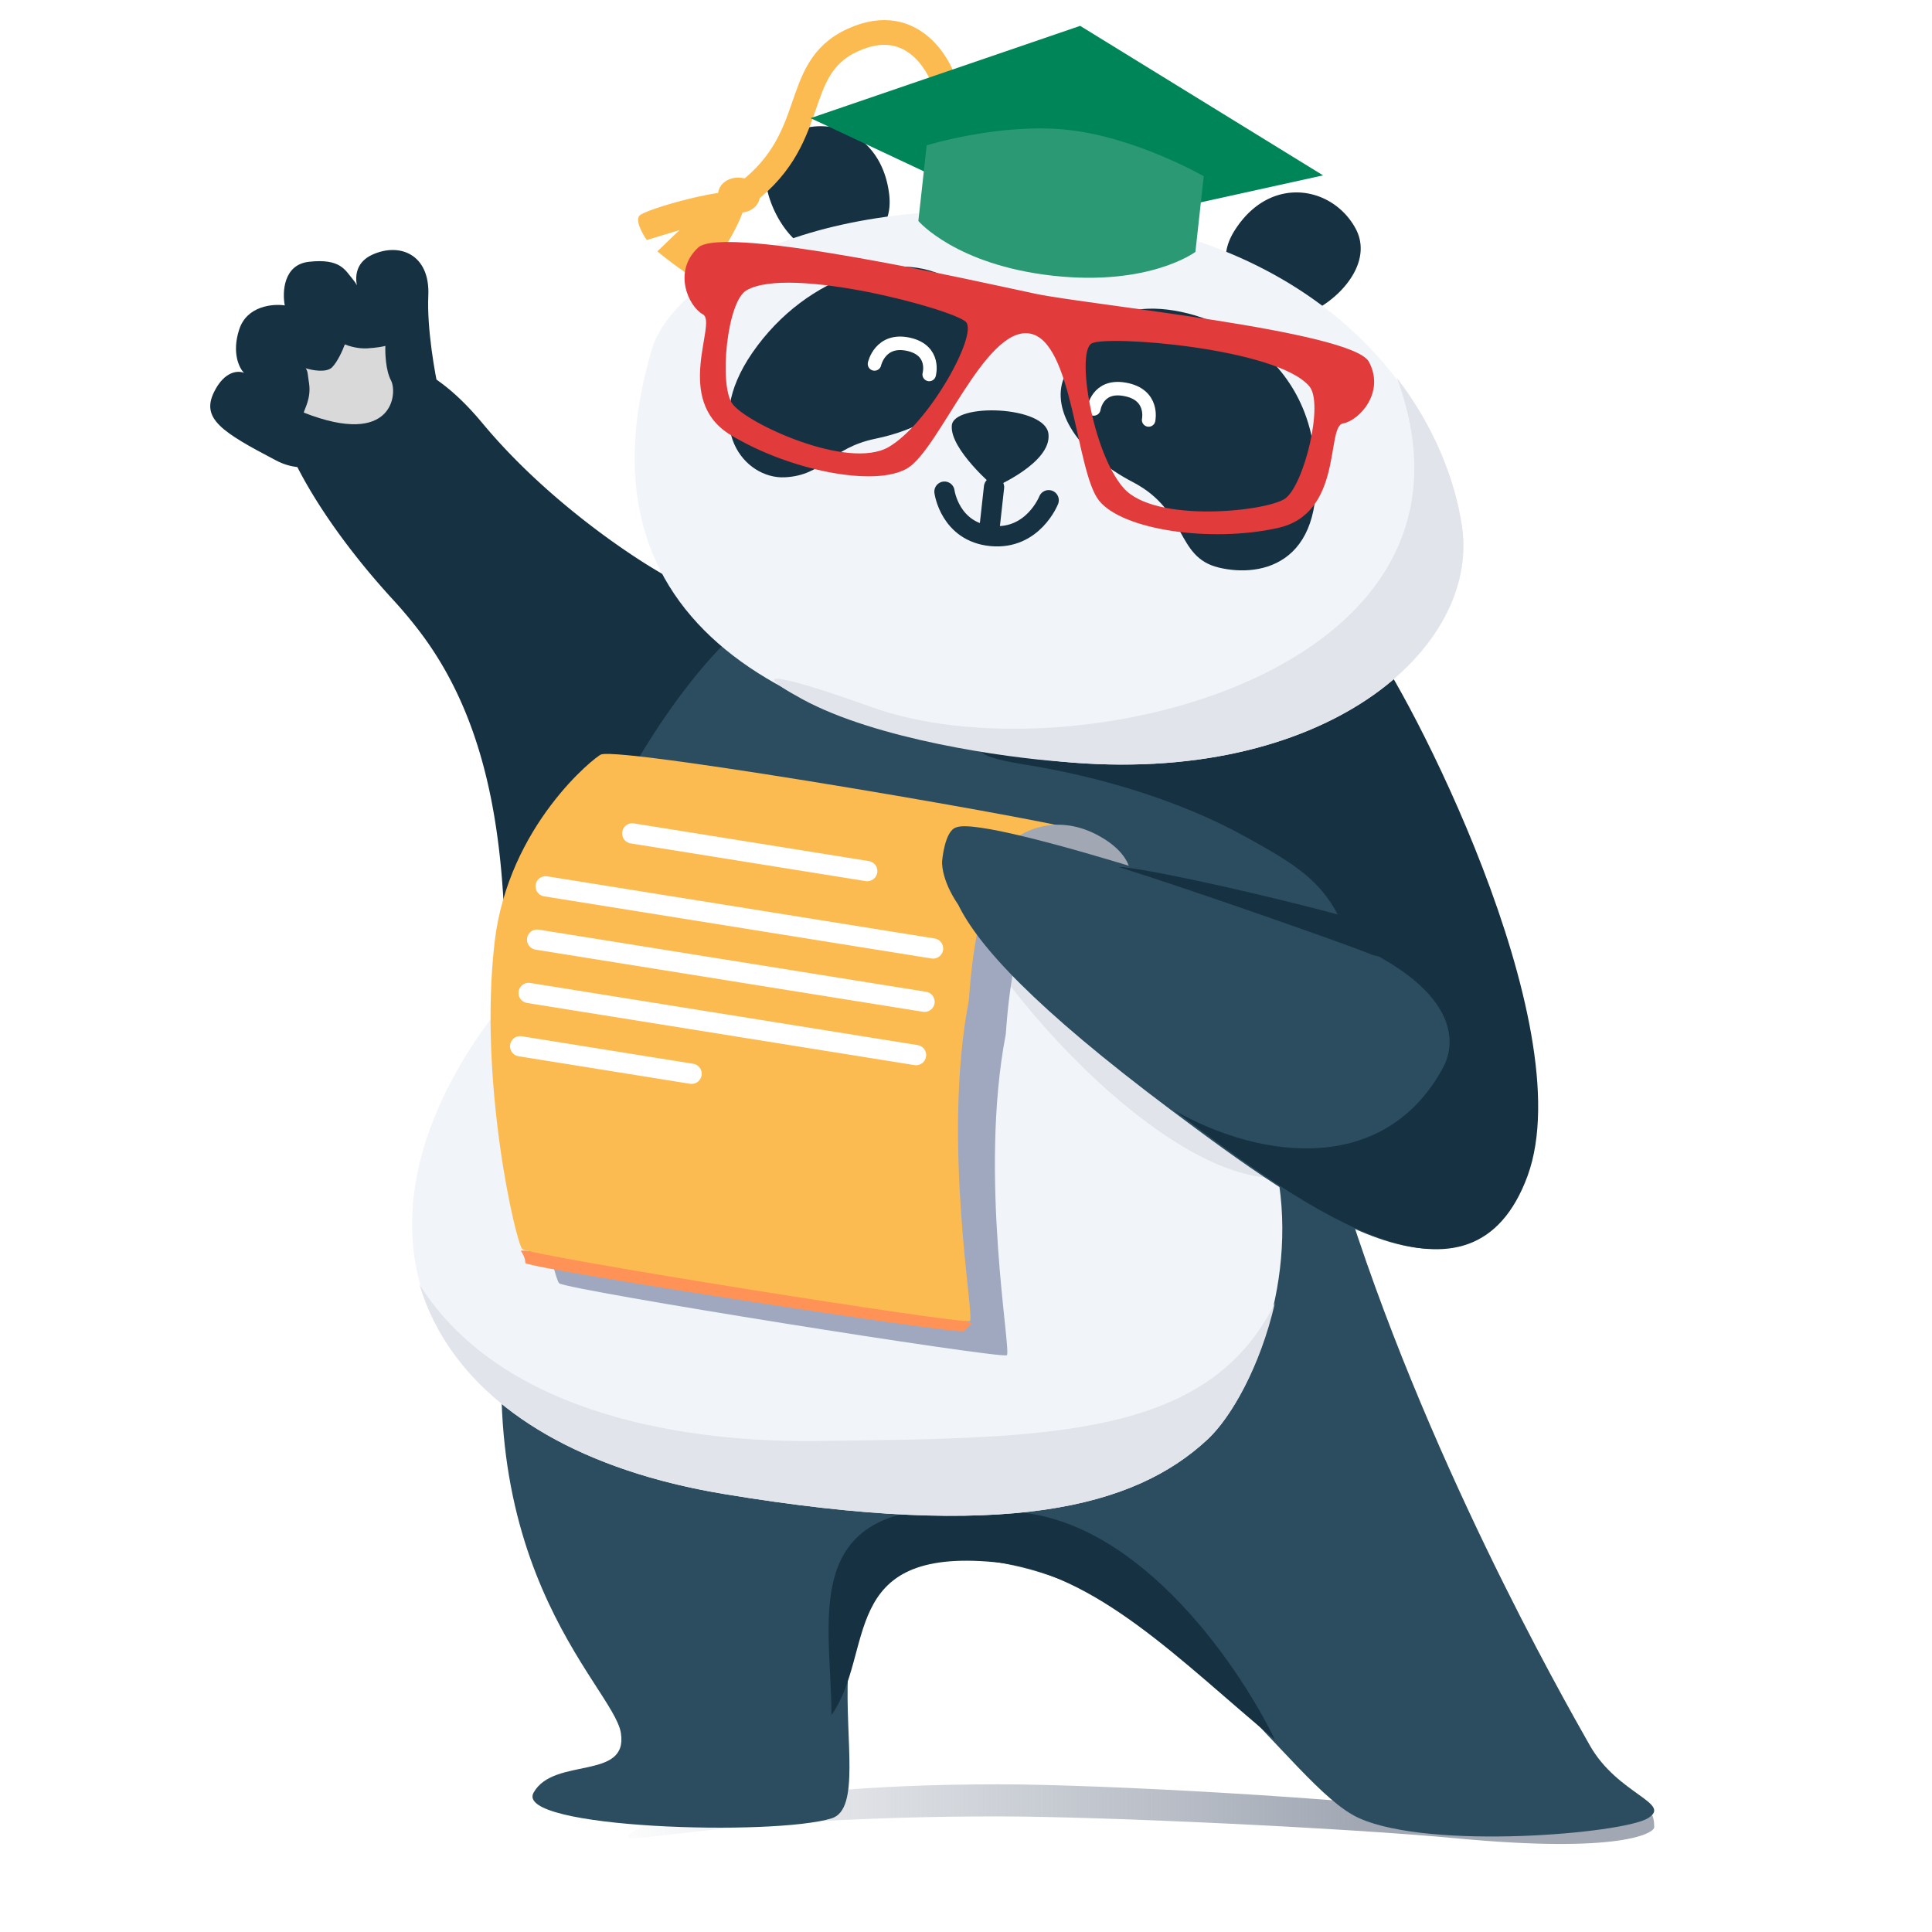 <svg xmlns="http://www.w3.org/2000/svg" width="143" height="143" fill="none"><g filter="url(#a)" transform="translate(2.607 -1.516)"><path fill="url(#b)" d="M119.832 136.767c0 .397-2.349 1.974-14.665.814-8.005-.754-26.107-1.62-33.9-1.62-19.784 0-27.408 2.142-27.408 1.486 0-.657 7.624-3.863 27.408-3.863 7.794 0 25.895 1.031 33.9 2.066 12.316 1.591 14.665-1.855 14.665 1.117z"/></g><path fill="#163141" d="M59.85 18.41c-2.222-.828-4.823-6.258-1.886-8.22 2.936-1.961 7.332-.519 7.859 4.273.477 4.803-5.973 3.946-5.973 3.946zm35.099 5.13c2.416.293 7.119-3.378 5.393-6.615-1.706-3.164-6.338-4.018-8.962.14-2.624 4.16 3.569 6.475 3.569 6.475zm-59.245 7.778c4.762 5.733 11.173 10.002 13.783 11.42l23.208 15.33L37.302 80.14c.245-11.53.756-24.149-6.203-33.349a33.343 33.343 0 0 0-2.029-2.425c-5.74-6.258-8.913-12.438-8.486-14.731l5.439-2.256c1.243-1.076 4.92-1.794 9.681 3.94z"/><path fill="#2b4d5f" d="M95.587 45.51c6.564 7.244 5.931 23.361 3.76 42.47 6.032 19.594 16.26 37.563 18.328 41.21 2.068 3.647 6.15 4.263 4.29 5.393-1.86 1.13-16.023 2.363-21.347 0-5.324-2.362-13.198-17.67-28.394-19.16-15.248-1.49-6.42 17.825-10.658 19.16-4.239 1.336-23.57.77-22.071-1.9 1.499-2.671 7.03-.873 6.46-4.418-.568-3.544-12.405-12.842-7.778-36.418-2.795-18.82 12.027-45.515 20.97-47.98 8.942-2.569 32.563-2.62 36.44 1.644Z"/><path fill="#163141" d="M74.28 111.879c-15.648-1.848-12.737 7.559-12.737 15.065 3.254-4.645.446-12.418 12.065-11.32 7.52.712 13.872 7.438 20.753 13.132-2.911-5.953-10.586-16.877-20.082-16.877z"/><path fill="#f1f4f8" d="M69.27 64.785c-8.512-2.433-25.023-2.33-34.664 13.144-9.64 15.472-1.897 29.186 18.973 32.653 20.87 3.467 30.357.983 35.741-3.985 5.385-4.916 15.589-31.618-20.05-41.812Z"/><path fill="#e1e4ea" d="M94.627 87.187c-.91-6.616-4.19-15.028-13.084-20.24-3.786.344-7.295-2.504-11.245-2.936-1.047 4.054 14.542 23.412 24.329 23.176Z"/><path fill="#9fa8bf" d="M47.222 58.376c-.434.154-6.869 5.257-7.879 13.87-1.226 10.458 1.624 22.449 2.049 22.74.82.537 32.417 5.572 33.124 5.325.397-.138-2.102-13.24-.07-23.77 1.16-17.266 8.853-12.168 8.74-12.383-.255-.492-34.25-6.363-35.964-5.782Z"/><path fill="#ff9357" d="M38.558 92.593c.388.587.297.855.338.902.835.498 31.701 5.25 32.409 5.04.053-.031.219-.166.623-.586.338-.31-33.676-5.85-33.37-5.356z"/><path fill="#fcbb51" d="M44.491 55.843c-.434.154-6.868 5.257-7.878 13.87-1.227 10.459 1.624 22.45 2.048 22.74.821.538 32.418 5.572 33.125 5.325.397-.138-2.103-13.24-.07-23.77 1.159-17.266 8.852-12.167 8.74-12.383-.256-.492-34.25-6.363-35.965-5.782z"/><path stroke="#fff" stroke-linecap="round" stroke-linejoin="round" stroke-miterlimit="10" stroke-width="1.5" d="m46.798 61.685 17.392 2.79m-23.802 1.128 28.673 4.6m-29.304-.654 28.673 4.6m-29.302-.654 28.673 4.6M38.5 77.44l12.69 2.037"/><path fill="#a1a8b4" d="M81.688 62.07c-2.852-1.766-5.262-.846-6.233-.217l8.2 2.626c-.133-.807-.778-1.673-1.967-2.41z"/><path fill="#e1e4ea" d="M60.39 106.66c-8.854.105-23.06-1.64-29.34-11.576 2.265 7.664 10.088 13.426 22.493 15.487 20.95 3.489 30.472 1.004 35.876-4.07 1.699-1.586 3.86-5.338 4.942-10.043-4.993 10.043-16.832 9.99-33.972 10.202z"/><path fill="#2b4d5f" d="M101.202 47.454c2.692 3.263 15.707 28.292 11.617 39.533-4.142 11.234-15.945 2.819-26.121-4.812-10.176-7.63-14.287-12.173-15.768-15.2-1.338-1.97-1.196-3.254-1.196-3.254s.182-2.254 1.054-2.484c2.374-.97 26.447 7.088 28.883 8.451 2.385 1.357 1.53-22.234 1.53-22.234z"/><path fill="#163141" d="M101.358 47.472c2.668 3.26 15.785 28.3 11.716 39.543-4.12 11.237-16.047 2.808-26.138-4.813 6.669 3.757 15.606 4.648 19.857-3.144 1.158-2.106.863-5.934-6.973-9.353-1.314-4.357-4.035-5.751-7.611-7.761-4.934-2.733-10.951-4.494-16.4-5.36-9.229-1.496 4.64-2.544 3.862-2.942-31.999-2.303-29.046-11.818-29.046-11.818Z"/><path fill="#f1f4f8" d="M48.252 25.838c1.167-3.975 9.384-11.573 29.681-10.073s28.822 14.104 30.258 23.182c1.435 9.078-10.187 19.287-29.665 17.423-17.876-1.788-36.67-8.897-30.274-30.532Z"/><path fill="#fcbb51" d="M54.554 15.728c.85.094 1.602-.404 1.68-1.113.078-.71-.547-1.361-1.396-1.456-.85-.095-1.602.403-1.68 1.113-.078.71.547 1.361 1.396 1.456z"/><path stroke="#fcbb51" stroke-linecap="round" stroke-linejoin="round" stroke-miterlimit="10" stroke-width="1.832" d="M69.69 5.573S67.837.791 63.097 2.975s-2.22 7.466-8.43 11.72"/><path fill="#fcbb51" d="M55.066 14.345c-.516-.762-7.432 1.13-7.762 1.647-.33.516.568 1.773.568 1.773l2.426-.735-1.646 1.576s2.05 1.688 2.835 1.977c.786.289 4.337-5.198 3.58-6.238z"/><path fill="#008559" d="m78.248 17.318 19.68-4.338L79.95 1.914l-19.955 6.83Z"/><path fill="#2c9975" d="M77.906 20.405c7.166.8 10.573-1.759 10.573-1.759l.619-5.6s-4.98-2.865-10.002-3.426c-5.022-.56-10.505 1.136-10.505 1.136l-.618 5.6s2.766 3.248 9.933 4.049z"/><path fill="#e1e4ea" d="M103.388 27.961c8.166 22.032-24.396 29.68-38.935 24.354-3.973-1.432-10.548-3.55-5.068-.564 5.481 2.985 15.033 4.322 19.124 4.617 19.498 1.866 31.083-8.37 29.698-17.461-.507-3.408-2.047-7.337-4.82-10.946z"/><path fill="#163141" d="M78.734 27.998c-.933 2.36 1.037 5.565 5.142 7.699 4.053 2.128 3.107 5.533 6.328 6.311 3.22.778 8.248-.287 7.027-8.859-1.221-8.572-10.339-11.16-13.715-10.068-3.331 1.149-4.281 3.663-4.782 4.917zm-7.718.898c-1.13 1.601-3.03 2.913-6.212 3.575-3.386.69-3.812 2.725-6.735 2.857-2.923.132-6.216-3.639-2.39-9.207 4.062-5.897 11.215-7.996 15.159-5.119 3.624 2.588 1.198 6.382.178 7.894zm2.594 7.162s4.218-1.795 3.995-3.918c-.172-2.119-7.07-2.334-7.156-.632-.143 1.752 3.16 4.55 3.16 4.55z"/><path stroke="#163141" stroke-linecap="round" stroke-linejoin="round" stroke-miterlimit="10" stroke-width="1.5" d="m73.575 36.055-.341 3.083m-3.328-2.748s.398 2.997 3.48 3.285c3.08.287 4.233-2.65 4.233-2.65"/><path stroke="#fff" stroke-linecap="round" stroke-linejoin="round" stroke-miterlimit="10" d="M80.962 30.266s.252-1.816 2.284-1.451c2.183.381 1.772 2.27 1.772 2.27m-16.242-3.368s.5-1.772-1.518-2.231c-2.116-.47-2.53 1.452-2.53 1.452"/><path fill="#163141" d="M28.907 30.987c-.47.052-4.416 5.212-8.456 3.102-4.04-2.11-5.578-3.102-4.608-5.074.776-1.578 1.804-1.6 2.222-1.414-.356-.348-.926-1.48-.358-3.22.567-1.741 2.483-1.91 3.37-1.776-.189-.988-.097-3.017 1.783-3.228 2.35-.264 2.686.63 3.233 1.268.13.151.235.31.32.464-.146-.782.008-1.741 1.146-2.259 2.038-.927 4.28-.014 4.143 3.03-.11 2.435.482 5.77.792 7.132-.144 2.268-1.895 1.785-3.587 1.975z"/><path fill="#d9d9d9" d="M22.87 28.333c.184 1.13-.34 1.94-.386 2.207 6.662 2.615 6.944-1.47 6.456-2.383-.39-.73-.44-2.007-.416-2.554-.152.042-.629.138-1.326.18-.698.044-1.408-.177-1.675-.293-.14.39-.524 1.273-.943 1.696-.42.422-1.478.223-1.954.07.174.238.139.439.243 1.077z"/><path fill="#163141" d="M101.401 70.608c-1.295-.558-13.026-4.693-18.601-6.436 2.158 0 17.792 3.647 19.95 4.693 2.158 1.046.27 2.44-1.349 1.743z"/><path fill="#e23b3b" d="M101.324 26.782c-1.215-2.288-20.815-4.224-24.663-5.035-3.848-.812-23.037-5.174-24.983-3.425-1.9 1.756-.736 4.347.353 4.949 1.089.601-2.263 6.323 2.06 8.932 4.321 2.61 10.699 3.904 13.1 2.44 2.356-1.47 5.705-10.417 8.973-9.964 3.267.452 3.446 10.209 5.186 12.378 1.74 2.168 8.222 3.117 13.17 2.036 4.938-1.031 3.615-7.55 4.886-7.75 1.182-.214 3.134-2.274 1.918-4.561zm-35.566 6.317c-3.04 1.719-10.553-1.798-11.55-3.216-1.005-1.367-.405-7.61 1.058-8.401 3.2-1.848 15.291 1.409 16.231 2.35.896.932-2.744 7.541-5.74 9.267zm29.36 3.807c-1.398.958-9.656 1.84-11.96-.79-2.303-2.628-3.516-10.065-2.355-10.699 1.206-.627 13.683.355 16.094 3.159 1.12 1.23-.37 7.322-1.778 8.33z"/><defs><linearGradient id="b" x1="97.954" x2="41.936" y1="137.955" y2="137.955" gradientUnits="userSpaceOnUse"><stop stop-color="#A1A8B4"/><stop offset="1" stop-color="#A1A8B4" stop-opacity="0"/></linearGradient><filter id="a" width="85.973" height="14.416" x="38.859" y="128.584" color-interpolation-filters="sRGB" filterUnits="userSpaceOnUse"><feFlood flood-opacity="0" result="BackgroundImageFix"/><feBlend in="SourceGraphic" in2="BackgroundImageFix" result="shape"/><feGaussianBlur result="effect1_foregroundBlur_3709_2347" stdDeviation="2.5"/></filter></defs></svg>